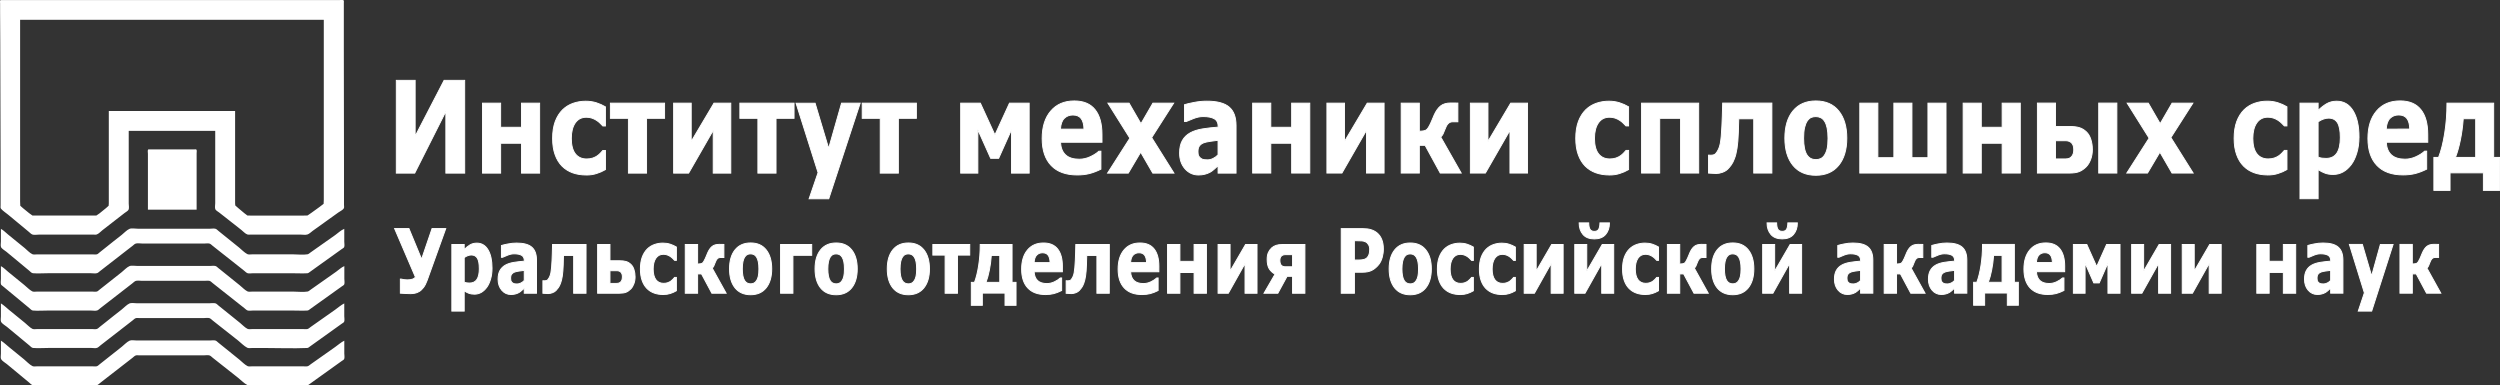 <?xml version="1.0" encoding="UTF-8" standalone="no"?>
<!-- Created with Inkscape (http://www.inkscape.org/) -->

<svg
   width="102.953mm"
   height="15.873mm"
   viewBox="0 0 102.953 15.873"
   version="1.1"
   id="svg1"
   xml:space="preserve"
   xmlns:inkscape="http://www.inkscape.org/namespaces/inkscape"
   xmlns:sodipodi="http://sodipodi.sourceforge.net/DTD/sodipodi-0.dtd"
   xmlns="http://www.w3.org/2000/svg"
   xmlns:svg="http://www.w3.org/2000/svg"><rect x="0" y="0" width="102.953" height="15.873" fill="#333333" stroke="none"/><sodipodi:namedview
     id="namedview1"
     pagecolor="#505050"
     bordercolor="#eeeeee"
     borderopacity="1"
     inkscape:showpageshadow="0"
     inkscape:pageopacity="0"
     inkscape:pagecheckerboard="0"
     inkscape:deskcolor="#d1d1d1"
     inkscape:document-units="mm" /><defs
     id="defs1" /><g
     inkscape:label="Слой 1"
     inkscape:groupmode="layer"
     id="layer1"
     transform="translate(416.615,417.598)"><g
       id="g9"><path
         style="fill:#ffffff;stroke:none;stroke-width:0.112"
         d="m -411.315,-412.21 h 3.563 v 2.341 0.639 c 0,0.066 -0.025,0.197 0.007,0.255 0.029,0.051 0.111,0.094 0.157,0.13 0.121,0.095 0.241,0.189 0.362,0.284 l 0.546,0.429 c 0.072,0.057 0.165,0.162 0.253,0.19 0.044,0.014 0.104,0.004 0.15,0.004 h 0.307 1.031 0.682 c 0.089,0 0.223,0.025 0.307,-0.005 0.077,-0.027 0.152,-0.105 0.218,-0.152 0.167,-0.118 0.331,-0.239 0.498,-0.357 0.185,-0.131 0.369,-0.263 0.553,-0.396 0.062,-0.045 0.187,-0.102 0.225,-0.169 0.021,-0.036 0.007,-0.106 0.007,-0.147 v -0.357 -1.305 c 0,-1.603 -0.007,-3.207 -0.007,-4.81 v -1.487 -0.35 c 0,-0.027 0.013,-0.103 -0.016,-0.117 -0.044,-0.021 -0.134,-0.004 -0.182,-0.004 h -0.45 -1.611 -5.74 -4.641 -1.133 -0.28 c -0.024,0 -0.079,-0.01 -0.095,0.011 -0.02,0.025 -0.007,0.093 -0.007,0.124 v 0.323 c 0,0.423 0.007,0.848 0.007,1.272 0,1.653 0.014,3.306 0.014,4.958 v 1.406 0.357 c 0,0.041 -0.013,0.106 0.016,0.14 0.077,0.092 0.198,0.167 0.291,0.244 0.189,0.156 0.377,0.313 0.566,0.469 0.096,0.079 0.191,0.159 0.287,0.238 0.042,0.034 0.087,0.085 0.137,0.107 0.077,0.035 0.223,0.007 0.307,0.007 h 0.73 1.133 0.334 c 0.047,0 0.112,0.011 0.157,-0.004 0.083,-0.028 0.17,-0.125 0.239,-0.179 0.172,-0.136 0.344,-0.271 0.519,-0.403 0.131,-0.099 0.26,-0.201 0.389,-0.302 0.048,-0.037 0.135,-0.082 0.164,-0.135 0.032,-0.059 0.007,-0.188 0.007,-0.255 v -0.646 -2.348 m 8.033,-4.568 v 5.503 1.5 0.404 l -0.007,0.167 -0.177,0.135 -0.328,0.237 -0.157,0.108 -0.212,0.005 h -0.457 -1.256 -0.375 l -0.177,-0.004 -0.123,-0.093 -0.253,-0.212 -0.123,-0.109 -0.007,-0.094 v -0.215 -0.774 -2.806 h -5.201 v 2.806 0.78 0.215 l -0.007,0.101 -0.109,0.097 -0.266,0.216 -0.13,0.089 -0.546,9.2e-4 h -1.112 -0.662 l -0.314,-0.002 -0.137,-0.098 -0.253,-0.206 -0.109,-0.097 -0.007,-0.175 v -0.431 -1.534 -5.517 h 12.503 m -7.241,7.818 h 2.007 v -1.864 -0.457 c 0,-0.032 0.017,-0.133 -0.011,-0.155 -0.018,-0.014 -0.057,-0.007 -0.078,-0.007 h -0.191 -0.758 -0.723 -0.177 c -0.018,1e-5 -0.049,-0.005 -0.061,0.011 -0.025,0.032 -0.007,0.132 -0.007,0.171 v 0.471 1.83 m -6.054,0.787 v 0.525 c 0,0.065 -0.02,0.168 0.004,0.228 0.029,0.071 0.162,0.144 0.221,0.193 0.191,0.158 0.384,0.314 0.573,0.475 0.119,0.101 0.242,0.199 0.362,0.3 0.042,0.035 0.1,0.104 0.157,0.109 0.199,0.017 0.407,4e-4 0.607,4e-4 h 1.228 0.56 c 0.074,0 0.183,0.02 0.253,-0.005 0.043,-0.015 0.08,-0.056 0.116,-0.083 0.087,-0.066 0.173,-0.134 0.259,-0.201 0.281,-0.22 0.562,-0.44 0.846,-0.657 0.08,-0.061 0.159,-0.124 0.239,-0.185 0.036,-0.028 0.074,-0.069 0.116,-0.086 0.072,-0.031 0.201,-0.006 0.28,-0.006 h 0.655 1.461 0.444 c 0.064,0 0.15,-0.015 0.212,0.003 0.045,0.013 0.087,0.06 0.123,0.088 l 0.259,0.205 0.805,0.635 c 0.08,0.063 0.16,0.126 0.239,0.19 0.039,0.032 0.083,0.078 0.13,0.098 0.058,0.025 0.156,0.006 0.218,0.006 h 0.505 1.167 c 0.192,0 0.388,0.011 0.58,-2.6e-4 0.043,-0.003 0.076,-0.035 0.109,-0.058 0.073,-0.052 0.145,-0.105 0.218,-0.157 0.284,-0.2 0.566,-0.403 0.846,-0.606 0.082,-0.059 0.163,-0.118 0.246,-0.176 0.029,-0.021 0.084,-0.046 0.098,-0.08 0.024,-0.057 0.004,-0.159 0.004,-0.221 v -0.531 c -0.132,0.05 -0.26,0.175 -0.375,0.257 -0.25,0.177 -0.5,0.353 -0.751,0.529 -0.089,0.062 -0.177,0.126 -0.266,0.188 -0.036,0.025 -0.078,0.067 -0.123,0.074 -0.184,0.031 -0.4,0.002 -0.587,0.002 h -1.222 -0.471 c -0.056,0 -0.147,0.017 -0.198,-0.01 -0.122,-0.064 -0.235,-0.185 -0.341,-0.272 -0.206,-0.168 -0.415,-0.332 -0.621,-0.5 -0.075,-0.061 -0.15,-0.121 -0.225,-0.182 -0.035,-0.028 -0.074,-0.072 -0.116,-0.087 -0.062,-0.023 -0.16,-0.005 -0.225,-0.005 h -0.498 -1.699 -0.792 c -0.093,0 -0.249,-0.03 -0.334,0.006 -0.114,0.048 -0.224,0.172 -0.321,0.248 -0.225,0.178 -0.453,0.353 -0.676,0.535 -0.074,0.06 -0.15,0.119 -0.225,0.179 -0.035,0.027 -0.074,0.07 -0.116,0.085 -0.054,0.018 -0.134,0.004 -0.191,0.004 h -0.409 -1.379 -0.478 c -0.058,0 -0.151,0.017 -0.205,-0.007 -0.112,-0.05 -0.219,-0.173 -0.314,-0.251 -0.227,-0.186 -0.453,-0.373 -0.682,-0.555 -0.096,-0.076 -0.191,-0.182 -0.3,-0.237 m 0,1.534 v 0.525 c 0,0.065 -0.02,0.167 0.004,0.228 0.011,0.029 0.048,0.05 0.071,0.069 l 0.157,0.13 c 0.196,0.161 0.391,0.324 0.587,0.486 0.116,0.096 0.232,0.193 0.348,0.288 0.041,0.034 0.095,0.099 0.15,0.103 0.199,0.017 0.407,4e-4 0.607,4e-4 h 1.222 0.566 c 0.074,0 0.182,0.02 0.253,-0.004 0.046,-0.016 0.092,-0.064 0.13,-0.094 0.084,-0.066 0.168,-0.131 0.253,-0.196 0.271,-0.21 0.541,-0.421 0.812,-0.63 0.085,-0.065 0.169,-0.13 0.253,-0.196 0.04,-0.031 0.083,-0.076 0.13,-0.097 0.069,-0.031 0.197,-0.007 0.273,-0.007 h 0.662 1.461 0.444 c 0.064,0 0.15,-0.015 0.212,0.003 0.045,0.013 0.087,0.06 0.123,0.088 l 0.259,0.205 0.805,0.636 0.246,0.194 c 0.038,0.03 0.078,0.073 0.123,0.092 0.058,0.025 0.156,0.006 0.218,0.006 h 0.505 1.167 c 0.192,0 0.388,0.011 0.58,-2.6e-4 0.045,-0.003 0.081,-0.038 0.116,-0.063 0.075,-0.053 0.151,-0.107 0.225,-0.161 0.276,-0.201 0.553,-0.4 0.833,-0.596 0.082,-0.058 0.164,-0.117 0.246,-0.176 0.029,-0.021 0.084,-0.047 0.098,-0.081 0.025,-0.059 0.004,-0.164 0.004,-0.228 v -0.525 c -0.119,0.045 -0.23,0.157 -0.334,0.229 -0.264,0.181 -0.524,0.368 -0.785,0.553 -0.089,0.063 -0.177,0.125 -0.266,0.187 -0.038,0.027 -0.083,0.071 -0.13,0.079 -0.184,0.031 -0.4,0.002 -0.587,0.002 h -1.222 -0.471 c -0.056,0 -0.147,0.017 -0.198,-0.01 -0.113,-0.059 -0.215,-0.17 -0.314,-0.25 l -0.642,-0.517 c -0.08,-0.064 -0.159,-0.129 -0.239,-0.192 -0.035,-0.027 -0.073,-0.071 -0.116,-0.084 -0.069,-0.02 -0.167,-0.003 -0.239,-0.003 h -0.519 -1.686 -0.771 c -0.091,0 -0.244,-0.029 -0.328,0.006 -0.114,0.048 -0.224,0.173 -0.321,0.249 l -0.703,0.556 -0.212,0.167 c -0.031,0.024 -0.065,0.061 -0.102,0.074 -0.054,0.018 -0.134,0.004 -0.191,0.004 h -0.416 -1.392 -0.471 c -0.056,0 -0.147,0.017 -0.198,-0.01 -0.117,-0.062 -0.226,-0.18 -0.328,-0.263 -0.22,-0.181 -0.442,-0.359 -0.662,-0.539 -0.094,-0.077 -0.192,-0.182 -0.3,-0.237 m 0,1.534 v 0.538 c 0,0.06 -0.021,0.168 0.007,0.222 0.041,0.08 0.176,0.154 0.246,0.211 0.189,0.155 0.377,0.313 0.566,0.469 0.119,0.098 0.236,0.196 0.355,0.294 0.042,0.034 0.093,0.098 0.15,0.102 0.204,0.017 0.416,4e-4 0.621,4e-4 h 1.249 0.539 c 0.066,0 0.171,0.02 0.232,-0.006 0.051,-0.022 0.1,-0.072 0.143,-0.107 0.088,-0.07 0.178,-0.138 0.266,-0.207 0.276,-0.217 0.553,-0.433 0.833,-0.646 0.075,-0.058 0.151,-0.116 0.225,-0.175 0.035,-0.028 0.073,-0.068 0.116,-0.084 0.044,-0.017 0.11,-0.006 0.157,-0.006 h 0.348 1.774 0.526 c 0.07,0 0.172,-0.019 0.239,0.004 0.047,0.016 0.091,0.065 0.13,0.096 l 0.266,0.21 0.785,0.619 c 0.117,0.093 0.241,0.228 0.375,0.294 0.053,0.026 0.146,0.009 0.205,0.009 h 0.491 c 0.587,0 1.181,0.025 1.768,-1.1e-4 0.045,-0.002 0.081,-0.037 0.116,-0.063 0.075,-0.054 0.151,-0.107 0.225,-0.161 0.278,-0.203 0.558,-0.403 0.839,-0.601 0.082,-0.058 0.163,-0.118 0.246,-0.176 0.03,-0.021 0.084,-0.047 0.098,-0.082 0.024,-0.06 0.004,-0.164 0.004,-0.228 v -0.525 c -0.133,0.065 -0.255,0.175 -0.375,0.26 -0.243,0.171 -0.487,0.343 -0.73,0.514 l -0.28,0.197 c -0.038,0.027 -0.084,0.073 -0.13,0.084 -0.057,0.013 -0.126,0.002 -0.184,0.002 h -0.389 -1.235 -0.464 c -0.057,0 -0.146,0.017 -0.198,-0.009 -0.11,-0.054 -0.212,-0.167 -0.307,-0.244 -0.218,-0.176 -0.438,-0.351 -0.655,-0.528 -0.077,-0.063 -0.155,-0.124 -0.232,-0.187 -0.036,-0.029 -0.078,-0.077 -0.123,-0.091 -0.07,-0.022 -0.173,-0.004 -0.246,-0.004 h -0.532 -1.768 -0.703 c -0.08,0 -0.221,-0.027 -0.293,0.007 -0.114,0.053 -0.222,0.172 -0.321,0.25 -0.221,0.174 -0.444,0.346 -0.662,0.524 -0.079,0.064 -0.159,0.126 -0.239,0.189 -0.036,0.029 -0.078,0.075 -0.123,0.089 -0.055,0.018 -0.134,0.004 -0.191,0.004 h -0.416 -1.372 -0.478 c -0.056,0 -0.147,0.017 -0.198,-0.009 -0.111,-0.056 -0.21,-0.17 -0.307,-0.247 -0.218,-0.173 -0.433,-0.351 -0.648,-0.528 -0.11,-0.091 -0.219,-0.198 -0.341,-0.273 m 0,1.534 v 0.538 c 0,0.06 -0.021,0.168 0.007,0.222 0.041,0.079 0.17,0.149 0.239,0.206 0.189,0.156 0.379,0.311 0.566,0.469 0.115,0.097 0.233,0.191 0.348,0.288 0.044,0.037 0.103,0.108 0.164,0.113 0.204,0.017 0.416,4e-4 0.621,4e-4 h 1.249 0.539 c 0.066,0 0.171,0.02 0.232,-0.006 0.049,-0.021 0.095,-0.069 0.137,-0.101 0.086,-0.068 0.173,-0.134 0.259,-0.202 0.274,-0.215 0.551,-0.427 0.826,-0.641 0.077,-0.06 0.155,-0.12 0.232,-0.18 0.039,-0.031 0.083,-0.077 0.13,-0.095 0.042,-0.017 0.105,-0.006 0.15,-0.006 h 0.328 1.795 0.532 c 0.07,0 0.172,-0.019 0.239,0.004 0.047,0.016 0.091,0.065 0.13,0.096 l 0.266,0.21 0.785,0.62 c 0.117,0.092 0.242,0.226 0.375,0.293 0.053,0.026 0.146,0.009 0.205,0.009 h 0.491 c 0.588,0 1.181,0.024 1.768,-1.2e-4 0.046,-0.002 0.08,-0.037 0.116,-0.062 0.073,-0.052 0.145,-0.105 0.218,-0.157 0.285,-0.203 0.571,-0.405 0.853,-0.611 0.079,-0.058 0.159,-0.114 0.239,-0.171 0.03,-0.022 0.084,-0.046 0.098,-0.082 0.024,-0.06 0.004,-0.164 0.004,-0.228 v -0.525 c -0.133,0.065 -0.255,0.175 -0.375,0.26 l -0.723,0.51 -0.28,0.197 c -0.04,0.028 -0.088,0.077 -0.137,0.087 -0.059,0.013 -0.131,0.002 -0.191,0.002 h -0.389 -1.228 -0.464 c -0.057,0 -0.146,0.017 -0.198,-0.009 -0.119,-0.059 -0.232,-0.182 -0.334,-0.265 -0.215,-0.175 -0.432,-0.348 -0.648,-0.523 l -0.225,-0.182 c -0.033,-0.026 -0.069,-0.067 -0.109,-0.081 -0.067,-0.023 -0.169,-0.004 -0.239,-0.004 h -0.532 -1.775 -0.703 c -0.081,0 -0.22,-0.026 -0.293,0.008 -0.115,0.054 -0.222,0.172 -0.321,0.251 l -0.689,0.545 -0.225,0.178 c -0.033,0.026 -0.069,0.065 -0.109,0.078 -0.055,0.018 -0.134,0.004 -0.191,0.004 h -0.416 -1.372 -0.478 c -0.056,0 -0.147,0.017 -0.198,-0.009 -0.125,-0.062 -0.24,-0.192 -0.348,-0.28 -0.202,-0.165 -0.406,-0.329 -0.607,-0.494 -0.11,-0.09 -0.22,-0.198 -0.341,-0.273 z"
         id="path1" /><path
         d="m -397.478,-410.469 h -0.776 v -2.542 l -1.282,2.542 h -0.759 v -3.82 h 0.776 v 2.301 l 1.192,-2.301 h 0.848 z m 3.086,0 h -0.747 v -1.229 h -0.859 v 1.229 h -0.747 v -2.881 h 0.747 v 0.993 h 0.859 v -0.993 h 0.747 z m 1.918,0.077 q -0.305,0 -0.558,-0.09 -0.251,-0.09 -0.438,-0.277 -0.185,-0.187 -0.286,-0.472 -0.102,-0.285 -0.102,-0.667 0,-0.403 0.108,-0.695 0.11,-0.292 0.305,-0.485 0.189,-0.182 0.435,-0.267 0.247,-0.085 0.512,-0.085 0.238,0 0.44,0.064 0.201,0.064 0.375,0.167 v 0.788 h -0.106 q -0.043,-0.046 -0.106,-0.108 -0.06,-0.062 -0.149,-0.121 -0.085,-0.056 -0.187,-0.092 -0.102,-0.038 -0.236,-0.038 -0.299,0 -0.46,0.236 -0.16,0.233 -0.16,0.636 0,0.416 0.164,0.631 0.166,0.215 0.469,0.215 0.141,0 0.253,-0.038 0.114,-0.041 0.189,-0.095 0.07,-0.051 0.124,-0.108 0.054,-0.056 0.1,-0.11 h 0.106 v 0.788 q -0.176,0.103 -0.369,0.162 -0.191,0.062 -0.423,0.062 z m 3.227,-2.332 h -0.742 v 2.255 h -0.747 v -2.255 h -0.742 v -0.626 h 2.231 z m 2.727,2.255 h -0.724 v -1.762 l -1.012,1.762 h -0.618 v -2.881 h 0.724 v 1.578 l 0.937,-1.578 h 0.693 z m 2.605,-2.255 h -0.742 v 2.255 h -0.747 v -2.255 h -0.742 v -0.626 h 2.231 z m 1.425,1.236 0.531,-1.862 h 0.767 l -1.294,3.938 h -0.809 l 0.369,-1.077 -0.906,-2.86 h 0.784 z m 3.613,-1.236 h -0.742 v 2.255 h -0.747 v -2.255 h -0.742 v -0.626 h 2.231 z m 4.645,2.255 h -0.728 v -1.788 l -0.529,1.18 h -0.328 l -0.529,-1.18 v 1.788 h -0.707 v -2.881 h 0.811 l 0.599,1.308 0.599,-1.308 h 0.811 z m 2.999,-1.27 h -1.709 q 0.017,0.339 0.207,0.518 0.193,0.18 0.566,0.18 0.236,0 0.458,-0.105 0.222,-0.105 0.35,-0.226 h 0.083 v 0.741 q -0.253,0.126 -0.477,0.182 -0.224,0.056 -0.496,0.056 -0.701,0 -1.074,-0.39 -0.373,-0.39 -0.373,-1.111 0,-0.713 0.353,-1.129 0.355,-0.418 0.971,-0.418 0.568,0 0.854,0.357 0.286,0.354 0.286,1.021 z m -0.742,-0.541 q -0.006,-0.29 -0.116,-0.436 -0.11,-0.146 -0.342,-0.146 -0.216,0 -0.355,0.139 -0.139,0.139 -0.156,0.444 z m 3.704,1.811 h -0.871 l -0.498,-0.862 -0.51,0.862 h -0.854 l 0.919,-1.439 -0.904,-1.442 h 0.871 l 0.489,0.847 0.491,-0.847 h 0.856 l -0.906,1.419 z m 1.817,-0.752 v -0.6 q -0.151,0.015 -0.328,0.044 -0.176,0.026 -0.268,0.062 -0.112,0.044 -0.172,0.128 -0.058,0.082 -0.058,0.218 0,0.09 0.012,0.146 0.012,0.056 0.062,0.108 0.048,0.051 0.114,0.077 0.066,0.023 0.207,0.023 0.112,0 0.226,-0.056 0.116,-0.056 0.203,-0.149 z m 0,0.446 q -0.06,0.056 -0.149,0.136 -0.089,0.08 -0.168,0.126 -0.11,0.062 -0.228,0.09 -0.118,0.031 -0.259,0.031 -0.332,0 -0.556,-0.254 -0.224,-0.254 -0.224,-0.649 0,-0.316 0.114,-0.516 0.114,-0.2 0.324,-0.316 0.207,-0.115 0.514,-0.164 0.307,-0.049 0.637,-0.072 v -0.015 q 0,-0.239 -0.158,-0.328 -0.158,-0.092 -0.465,-0.092 -0.185,0 -0.394,0.082 -0.209,0.08 -0.301,0.123 h -0.068 v -0.695 q 0.118,-0.038 0.384,-0.09 0.268,-0.054 0.535,-0.054 0.637,0 0.919,0.244 0.284,0.241 0.284,0.759 v 1.96 h -0.74 z m 3.778,0.305 h -0.747 v -1.229 h -0.859 v 1.229 h -0.747 v -2.881 h 0.747 v 0.993 h 0.859 v -0.993 h 0.747 z m 3.059,0 h -0.724 v -1.762 l -1.012,1.762 h -0.618 v -2.881 h 0.724 v 1.578 l 0.937,-1.578 h 0.693 z m 3.177,0 h -0.863 l -0.624,-1.142 h -0.238 v 1.142 h -0.747 v -2.881 h 0.747 v 1.157 q 0.207,-0.002 0.286,-0.054 0.079,-0.054 0.182,-0.28 0.031,-0.067 0.075,-0.172 0.043,-0.105 0.068,-0.162 0.114,-0.251 0.265,-0.372 0.153,-0.123 0.425,-0.123 0.079,0 0.166,0.002 0.089,0.002 0.12,0.002 v 0.77 h -0.203 q -0.124,0 -0.199,0.077 -0.073,0.077 -0.126,0.228 -0.046,0.126 -0.083,0.2 -0.037,0.072 -0.095,0.123 z m 2.731,0 h -0.724 v -1.762 l -1.012,1.762 h -0.618 v -2.881 h 0.724 v 1.578 l 0.937,-1.578 h 0.693 z m 3.37,0.077 q -0.305,0 -0.558,-0.09 -0.251,-0.09 -0.438,-0.277 -0.185,-0.187 -0.286,-0.472 -0.102,-0.285 -0.102,-0.667 0,-0.403 0.108,-0.695 0.11,-0.292 0.305,-0.485 0.189,-0.182 0.435,-0.267 0.247,-0.085 0.512,-0.085 0.238,0 0.44,0.064 0.201,0.064 0.375,0.167 v 0.788 h -0.106 q -0.043,-0.046 -0.106,-0.108 -0.06,-0.062 -0.149,-0.121 -0.085,-0.056 -0.187,-0.092 -0.102,-0.038 -0.236,-0.038 -0.299,0 -0.46,0.236 -0.16,0.233 -0.16,0.636 0,0.416 0.164,0.631 0.166,0.215 0.469,0.215 0.141,0 0.253,-0.038 0.114,-0.041 0.189,-0.095 0.07,-0.051 0.124,-0.108 0.054,-0.056 0.1,-0.11 h 0.106 v 0.788 q -0.176,0.103 -0.369,0.162 -0.191,0.062 -0.423,0.062 z m 3.679,-0.077 h -0.747 v -2.255 h -0.859 v 2.255 h -0.747 v -2.881 h 2.352 z m 3.013,0 h -0.747 v -2.237 h -0.616 q -0.006,0.192 -0.01,0.3 -0.002,0.105 -0.006,0.246 -0.015,0.413 -0.056,0.672 -0.041,0.259 -0.106,0.423 -0.062,0.167 -0.135,0.264 -0.07,0.097 -0.143,0.169 -0.083,0.082 -0.218,0.131 -0.133,0.049 -0.257,0.049 -0.098,0 -0.197,-0.01 -0.1,-0.008 -0.118,-0.008 v -0.739 h 0.023 q 0.008,0 0.029,0.002 0.021,0.002 0.041,0.002 0.054,0 0.11,-0.013 0.058,-0.013 0.095,-0.056 0.139,-0.164 0.185,-0.41 0.048,-0.249 0.068,-0.734 0.008,-0.18 0.017,-0.41 0.008,-0.231 0.015,-0.523 h 2.026 z m 3.086,-1.439 q 0,0.711 -0.336,1.121 -0.334,0.408 -0.939,0.408 -0.606,0 -0.942,-0.408 -0.334,-0.41 -0.334,-1.121 0,-0.716 0.336,-1.124 0.338,-0.408 0.939,-0.408 0.61,0 0.942,0.41 0.334,0.41 0.334,1.121 z m -0.919,0.7 q 0.073,-0.11 0.108,-0.264 0.037,-0.156 0.037,-0.431 0,-0.254 -0.037,-0.426 -0.037,-0.172 -0.104,-0.274 -0.066,-0.105 -0.16,-0.149 -0.093,-0.044 -0.201,-0.044 -0.108,0 -0.193,0.036 -0.083,0.036 -0.16,0.144 -0.068,0.1 -0.11,0.274 -0.039,0.174 -0.039,0.439 0,0.236 0.035,0.41 0.035,0.172 0.104,0.277 0.066,0.1 0.158,0.146 0.093,0.046 0.212,0.046 0.102,0 0.193,-0.041 0.093,-0.044 0.158,-0.144 z m 5.006,0.739 h -3.552 v -2.881 h 0.744 v 2.247 h 0.659 v -2.247 h 0.744 v 2.247 h 0.659 v -2.247 h 0.744 z m 3.057,0 h -0.747 v -1.229 h -0.859 v 1.229 h -0.747 v -2.881 h 0.747 v 0.993 h 0.859 v -0.993 h 0.747 z m 2.202,-0.965 q 0,-0.185 -0.089,-0.277 -0.089,-0.092 -0.257,-0.092 h -0.406 v 0.752 h 0.406 q 0.112,0 0.182,-0.038 0.07,-0.041 0.104,-0.1 0.035,-0.056 0.048,-0.118 0.012,-0.061 0.012,-0.126 z m 0.767,-0.008 q 0,0.221 -0.07,0.408 -0.07,0.187 -0.185,0.305 -0.141,0.141 -0.292,0.2 -0.149,0.059 -0.404,0.059 h -1.313 v -2.881 h 0.744 v 0.962 h 0.57 q 0.251,0 0.404,0.046 0.156,0.044 0.294,0.172 0.124,0.115 0.187,0.31 0.064,0.192 0.064,0.418 z m 1.008,0.972 h -0.747 v -2.881 h 0.747 z m 3.142,0 h -0.871 l -0.498,-0.862 -0.51,0.862 h -0.854 l 0.919,-1.439 -0.904,-1.442 h 0.871 l 0.489,0.847 0.491,-0.847 h 0.856 l -0.906,1.419 z m 3.071,0.077 q -0.305,0 -0.558,-0.09 -0.251,-0.09 -0.438,-0.277 -0.185,-0.187 -0.286,-0.472 -0.102,-0.285 -0.102,-0.667 0,-0.403 0.108,-0.695 0.11,-0.292 0.305,-0.485 0.189,-0.182 0.435,-0.267 0.247,-0.085 0.512,-0.085 0.238,0 0.44,0.064 0.201,0.064 0.375,0.167 v 0.788 h -0.106 q -0.043,-0.046 -0.106,-0.108 -0.06,-0.062 -0.149,-0.121 -0.085,-0.056 -0.187,-0.092 -0.102,-0.038 -0.236,-0.038 -0.299,0 -0.46,0.236 -0.16,0.233 -0.16,0.636 0,0.416 0.164,0.631 0.166,0.215 0.469,0.215 0.141,0 0.253,-0.038 0.114,-0.041 0.189,-0.095 0.07,-0.051 0.124,-0.108 0.054,-0.056 0.1,-0.11 h 0.106 v 0.788 q -0.176,0.103 -0.369,0.162 -0.191,0.062 -0.423,0.062 z m 3.758,-1.557 q 0,0.357 -0.089,0.649 -0.087,0.292 -0.23,0.482 -0.149,0.2 -0.338,0.303 -0.189,0.103 -0.404,0.103 -0.199,0 -0.338,-0.054 -0.139,-0.051 -0.284,-0.146 v 1.201 h -0.747 v -3.938 h 0.747 v 0.3 q 0.172,-0.169 0.35,-0.274 0.18,-0.105 0.415,-0.105 0.435,0 0.676,0.395 0.243,0.395 0.243,1.085 z m -0.769,0.018 q 0,-0.421 -0.116,-0.611 -0.116,-0.19 -0.367,-0.19 -0.106,0 -0.218,0.041 -0.112,0.038 -0.214,0.113 v 1.449 q 0.075,0.036 0.16,0.046 0.085,0.01 0.168,0.01 0.297,0 0.442,-0.213 0.145,-0.215 0.145,-0.646 z m 3.602,0.192 h -1.709 q 0.017,0.339 0.207,0.518 0.193,0.18 0.566,0.18 0.236,0 0.458,-0.105 0.222,-0.105 0.35,-0.226 h 0.083 v 0.741 q -0.253,0.126 -0.477,0.182 -0.224,0.056 -0.496,0.056 -0.701,0 -1.074,-0.39 -0.373,-0.39 -0.373,-1.111 0,-0.713 0.353,-1.129 0.355,-0.418 0.971,-0.418 0.568,0 0.854,0.357 0.286,0.354 0.286,1.021 z m -0.742,-0.541 q -0.006,-0.29 -0.116,-0.436 -0.11,-0.146 -0.342,-0.146 -0.216,0 -0.355,0.139 -0.139,0.139 -0.156,0.444 z m 3.698,2.524 h -0.666 v -0.723 h -1.373 v 0.723 h -0.666 v -1.357 h 0.193 q 0.158,-0.405 0.251,-0.99 0.095,-0.587 0.095,-1.247 h 1.924 v 2.237 h 0.241 z m -0.983,-1.357 v -1.593 h -0.512 q -0.035,0.475 -0.12,0.882 -0.083,0.408 -0.201,0.711 z"
         id="text1"
         style="font-weight:bold;font-size:4.724px;line-height:8.773px;font-family:'Cordia New';-inkscape-font-specification:'Cordia New, Bold';text-align:center;text-anchor:middle;fill:#ffffff;stroke:#ffffff;stroke-width:0.039"
         aria-label="Институт механики сплошных сред" /><path
         d="m -398.259,-408.184 -0.765,2.128 q -0.066,0.184 -0.152,0.297 -0.086,0.113 -0.178,0.166 -0.092,0.055 -0.182,0.071 -0.089,0.016 -0.178,0.016 -0.099,0 -0.234,-0.007 -0.136,-0.006 -0.179,-0.011 v -0.581 h 0.032 q 0.03,0.011 0.104,0.023 0.075,0.011 0.148,0.011 0.14,0 0.226,-0.034 0.088,-0.034 0.107,-0.089 l -0.854,-1.991 h 0.589 l 0.522,1.262 0.431,-1.262 z m 1.906,1.63 q 0,0.248 -0.061,0.452 -0.059,0.204 -0.157,0.336 -0.102,0.139 -0.23,0.211 -0.128,0.071 -0.275,0.071 -0.136,0 -0.23,-0.037 -0.095,-0.036 -0.193,-0.102 v 0.836 h -0.508 v -2.743 h 0.508 v 0.209 q 0.117,-0.118 0.239,-0.191 0.123,-0.073 0.282,-0.073 0.296,0 0.46,0.275 0.165,0.275 0.165,0.756 z m -0.524,0.013 q 0,-0.293 -0.079,-0.425 -0.079,-0.132 -0.25,-0.132 -0.072,0 -0.148,0.029 -0.076,0.027 -0.145,0.079 v 1.01 q 0.051,0.025 0.109,0.032 0.058,0.007 0.114,0.007 0.202,0 0.301,-0.148 0.099,-0.15 0.099,-0.45 z m 1.851,0.495 v -0.418 q -0.103,0.011 -0.223,0.03 -0.12,0.018 -0.182,0.043 -0.076,0.03 -0.117,0.089 -0.04,0.057 -0.04,0.152 0,0.062 0.009,0.102 0.009,0.039 0.042,0.075 0.033,0.036 0.078,0.054 0.045,0.016 0.141,0.016 0.076,0 0.154,-0.039 0.079,-0.039 0.138,-0.104 z m 0,0.311 q -0.041,0.039 -0.102,0.095 -0.061,0.055 -0.114,0.087 -0.075,0.043 -0.155,0.062 -0.08,0.021 -0.176,0.021 -0.226,0 -0.378,-0.177 -0.152,-0.177 -0.152,-0.452 0,-0.22 0.078,-0.359 0.078,-0.139 0.22,-0.22 0.141,-0.08 0.35,-0.114 0.209,-0.034 0.433,-0.05 v -0.011 q 0,-0.166 -0.107,-0.229 -0.107,-0.064 -0.316,-0.064 -0.126,0 -0.268,0.057 -0.143,0.055 -0.205,0.086 h -0.047 v -0.484 q 0.08,-0.027 0.261,-0.062 0.182,-0.038 0.364,-0.038 0.433,0 0.625,0.17 0.193,0.168 0.193,0.529 v 1.365 h -0.504 z m 2.543,0.213 h -0.508 v -1.558 h -0.419 q -0.004,0.134 -0.007,0.209 -0.002,0.073 -0.004,0.172 -0.01,0.288 -0.038,0.468 -0.028,0.18 -0.072,0.295 -0.042,0.116 -0.092,0.184 -0.048,0.068 -0.097,0.118 -0.056,0.057 -0.148,0.091 -0.09,0.034 -0.175,0.034 -0.066,0 -0.134,-0.007 -0.068,-0.006 -0.08,-0.006 v -0.515 h 0.015 q 0.005,0 0.02,0.002 0.014,0.002 0.028,0.002 0.037,0 0.075,-0.009 0.04,-0.009 0.065,-0.039 0.095,-0.114 0.126,-0.286 0.033,-0.173 0.047,-0.511 0.005,-0.125 0.011,-0.286 0.005,-0.161 0.01,-0.365 h 1.379 z m 1.499,-0.672 q 0,-0.129 -0.061,-0.193 -0.061,-0.064 -0.175,-0.064 h -0.277 v 0.524 h 0.277 q 0.076,0 0.124,-0.027 0.048,-0.029 0.071,-0.07 0.024,-0.039 0.032,-0.082 0.009,-0.043 0.009,-0.087 z m 0.522,-0.006 q 0,0.154 -0.048,0.284 -0.048,0.13 -0.126,0.213 -0.096,0.098 -0.199,0.139 -0.102,0.041 -0.275,0.041 h -0.894 v -2.007 h 0.507 v 0.67 h 0.388 q 0.171,0 0.275,0.032 0.106,0.03 0.2,0.12 0.085,0.08 0.127,0.216 0.044,0.134 0.044,0.291 z m 1.162,0.731 q -0.208,0 -0.38,-0.063 -0.171,-0.062 -0.298,-0.193 -0.126,-0.13 -0.195,-0.329 -0.069,-0.198 -0.069,-0.465 0,-0.281 0.073,-0.484 0.075,-0.204 0.208,-0.338 0.128,-0.127 0.296,-0.186 0.168,-0.059 0.349,-0.059 0.162,0 0.299,0.045 0.137,0.045 0.256,0.116 v 0.549 h -0.072 q -0.03,-0.032 -0.072,-0.075 -0.041,-0.043 -0.102,-0.084 -0.058,-0.039 -0.127,-0.064 -0.069,-0.027 -0.161,-0.027 -0.203,0 -0.313,0.164 -0.109,0.163 -0.109,0.443 0,0.289 0.112,0.44 0.113,0.15 0.319,0.15 0.096,0 0.172,-0.027 0.078,-0.029 0.128,-0.066 0.048,-0.036 0.085,-0.075 0.037,-0.039 0.068,-0.077 h 0.072 v 0.549 q -0.12,0.071 -0.251,0.113 -0.13,0.043 -0.288,0.043 z m 2.587,-0.054 h -0.587 l -0.425,-0.795 h -0.162 v 0.795 h -0.508 v -2.007 h 0.508 v 0.806 q 0.141,-0.002 0.195,-0.037 0.054,-0.038 0.124,-0.195 0.021,-0.046 0.051,-0.12 0.03,-0.073 0.047,-0.113 0.078,-0.175 0.181,-0.259 0.104,-0.086 0.289,-0.086 0.054,0 0.113,0.002 0.061,0.002 0.082,0.002 v 0.536 h -0.138 q -0.085,0 -0.136,0.054 -0.049,0.054 -0.086,0.159 -0.031,0.087 -0.056,0.139 -0.025,0.05 -0.065,0.086 z m 1.878,-1.003 q 0,0.495 -0.229,0.781 -0.227,0.284 -0.64,0.284 -0.412,0 -0.641,-0.284 -0.227,-0.286 -0.227,-0.781 0,-0.499 0.229,-0.783 0.23,-0.284 0.64,-0.284 0.415,0 0.641,0.286 0.227,0.286 0.227,0.781 z m -0.625,0.488 q 0.049,-0.077 0.073,-0.184 0.025,-0.109 0.025,-0.3 0,-0.177 -0.025,-0.297 -0.025,-0.12 -0.071,-0.191 -0.045,-0.073 -0.109,-0.104 -0.064,-0.03 -0.137,-0.03 -0.073,0 -0.131,0.025 -0.056,0.025 -0.109,0.1 -0.047,0.07 -0.075,0.191 -0.027,0.122 -0.027,0.306 0,0.164 0.024,0.286 0.024,0.12 0.071,0.193 0.045,0.07 0.107,0.102 0.064,0.032 0.144,0.032 0.069,0 0.131,-0.029 0.064,-0.03 0.107,-0.1 z m 2.272,-1.045 h -0.774 v 1.56 h -0.508 v -2.007 h 1.282 z m 1.875,0.558 q 0,0.495 -0.229,0.781 -0.227,0.284 -0.64,0.284 -0.412,0 -0.641,-0.284 -0.227,-0.286 -0.227,-0.781 0,-0.499 0.229,-0.783 0.23,-0.284 0.64,-0.284 0.415,0 0.641,0.286 0.227,0.286 0.227,0.781 z m -0.625,0.488 q 0.049,-0.077 0.073,-0.184 0.025,-0.109 0.025,-0.3 0,-0.177 -0.025,-0.297 -0.025,-0.12 -0.071,-0.191 -0.045,-0.073 -0.109,-0.104 -0.064,-0.03 -0.137,-0.03 -0.073,0 -0.131,0.025 -0.056,0.025 -0.109,0.1 -0.047,0.07 -0.075,0.191 -0.027,0.122 -0.027,0.306 0,0.164 0.024,0.286 0.024,0.12 0.071,0.193 0.045,0.07 0.107,0.102 0.064,0.032 0.144,0.032 0.069,0 0.131,-0.029 0.064,-0.03 0.107,-0.1 z m 3.599,-0.488 q 0,0.495 -0.229,0.781 -0.227,0.284 -0.64,0.284 -0.412,0 -0.641,-0.284 -0.227,-0.286 -0.227,-0.781 0,-0.499 0.229,-0.783 0.23,-0.284 0.64,-0.284 0.415,0 0.641,0.286 0.227,0.286 0.227,0.781 z m -0.625,0.488 q 0.049,-0.077 0.073,-0.184 0.025,-0.109 0.025,-0.3 0,-0.177 -0.025,-0.297 -0.025,-0.12 -0.071,-0.191 -0.045,-0.073 -0.109,-0.104 -0.064,-0.03 -0.137,-0.03 -0.073,0 -0.131,0.025 -0.056,0.025 -0.109,0.1 -0.047,0.07 -0.075,0.191 -0.027,0.122 -0.027,0.306 0,0.164 0.024,0.286 0.024,0.12 0.071,0.193 0.045,0.07 0.107,0.102 0.064,0.032 0.144,0.032 0.069,0 0.131,-0.029 0.064,-0.03 0.107,-0.1 z m 2.283,-1.056 h -0.505 v 1.571 h -0.508 v -1.571 h -0.505 v -0.436 h 1.519 z m 1.907,2.068 h -0.453 v -0.504 h -0.935 v 0.504 h -0.453 v -0.945 h 0.131 q 0.107,-0.282 0.171,-0.69 0.065,-0.409 0.065,-0.869 h 1.31 v 1.558 h 0.164 z m -0.669,-0.945 v -1.11 h -0.349 q -0.024,0.331 -0.082,0.615 -0.057,0.284 -0.137,0.495 z m 2.577,-0.436 h -1.163 q 0.011,0.236 0.141,0.361 0.131,0.125 0.385,0.125 0.161,0 0.312,-0.073 0.151,-0.073 0.239,-0.157 h 0.056 v 0.516 q -0.172,0.087 -0.325,0.127 -0.152,0.039 -0.337,0.039 -0.477,0 -0.731,-0.272 -0.254,-0.272 -0.254,-0.774 0,-0.497 0.24,-0.786 0.241,-0.291 0.661,-0.291 0.387,0 0.582,0.248 0.195,0.247 0.195,0.711 z m -0.505,-0.377 q -0.004,-0.202 -0.079,-0.304 -0.075,-0.102 -0.233,-0.102 -0.147,0 -0.241,0.097 -0.095,0.097 -0.106,0.309 z m 2.436,1.262 h -0.508 v -1.558 h -0.419 q -0.004,0.134 -0.007,0.209 -0.002,0.073 -0.004,0.172 -0.01,0.288 -0.038,0.468 -0.028,0.18 -0.072,0.295 -0.042,0.116 -0.092,0.184 -0.048,0.068 -0.097,0.118 -0.056,0.057 -0.148,0.091 -0.09,0.034 -0.175,0.034 -0.066,0 -0.134,-0.007 -0.068,-0.006 -0.08,-0.006 v -0.515 h 0.016 q 0.005,0 0.02,0.002 0.014,0.002 0.028,0.002 0.037,0 0.075,-0.009 0.04,-0.009 0.065,-0.039 0.095,-0.114 0.126,-0.286 0.032,-0.173 0.047,-0.511 0.005,-0.125 0.011,-0.286 0.005,-0.161 0.01,-0.365 h 1.379 z m 2.042,-0.885 h -1.163 q 0.011,0.236 0.141,0.361 0.131,0.125 0.385,0.125 0.161,0 0.312,-0.073 0.151,-0.073 0.239,-0.157 h 0.056 v 0.516 q -0.172,0.087 -0.325,0.127 -0.152,0.039 -0.337,0.039 -0.477,0 -0.731,-0.272 -0.254,-0.272 -0.254,-0.774 0,-0.497 0.24,-0.786 0.241,-0.291 0.661,-0.291 0.387,0 0.582,0.248 0.195,0.247 0.195,0.711 z m -0.505,-0.377 q -0.004,-0.202 -0.079,-0.304 -0.075,-0.102 -0.233,-0.102 -0.147,0 -0.241,0.097 -0.095,0.097 -0.106,0.309 z m 2.465,1.262 h -0.508 v -0.856 h -0.585 v 0.856 h -0.508 v -2.007 h 0.508 v 0.692 h 0.585 v -0.692 h 0.508 z m 2.083,0 h -0.493 v -1.228 l -0.689,1.228 h -0.421 v -2.007 h 0.493 v 1.099 l 0.638,-1.099 h 0.472 z m 1.971,0 h -0.507 v -0.697 h -0.227 l -0.38,0.697 h -0.569 l 0.455,-0.786 q -0.16,-0.091 -0.243,-0.229 -0.082,-0.139 -0.082,-0.384 0,-0.166 0.051,-0.279 0.052,-0.113 0.14,-0.193 0.078,-0.068 0.182,-0.102 0.106,-0.034 0.236,-0.034 h 0.945 z m -0.507,-1.09 v -0.5 h -0.301 q -0.104,0 -0.164,0.061 -0.058,0.059 -0.058,0.173 0,0.141 0.058,0.204 0.058,0.062 0.172,0.062 z m 3.739,-0.731 q 0,0.179 -0.049,0.35 -0.049,0.17 -0.141,0.286 -0.126,0.157 -0.281,0.238 -0.154,0.08 -0.384,0.08 h -0.337 v 0.867 h -0.542 v -2.661 h 0.892 q 0.2,0 0.337,0.045 0.138,0.043 0.244,0.13 0.127,0.105 0.193,0.27 0.068,0.164 0.068,0.395 z m -0.561,0.016 q 0,-0.113 -0.048,-0.193 -0.048,-0.082 -0.112,-0.114 -0.085,-0.043 -0.165,-0.046 -0.08,-0.006 -0.215,-0.006 h -0.093 v 0.797 h 0.155 q 0.138,0 0.227,-0.021 0.09,-0.021 0.151,-0.086 0.052,-0.057 0.075,-0.136 0.024,-0.08 0.024,-0.195 z m 2.537,0.802 q 0,0.495 -0.229,0.781 -0.227,0.284 -0.64,0.284 -0.412,0 -0.641,-0.284 -0.227,-0.286 -0.227,-0.781 0,-0.499 0.229,-0.783 0.23,-0.284 0.64,-0.284 0.415,0 0.641,0.286 0.227,0.286 0.227,0.781 z m -0.625,0.488 q 0.049,-0.077 0.073,-0.184 0.025,-0.109 0.025,-0.3 0,-0.177 -0.025,-0.297 -0.025,-0.12 -0.071,-0.191 -0.045,-0.073 -0.109,-0.104 -0.064,-0.03 -0.137,-0.03 -0.073,0 -0.131,0.025 -0.056,0.025 -0.109,0.1 -0.047,0.07 -0.075,0.191 -0.027,0.122 -0.027,0.306 0,0.164 0.024,0.286 0.024,0.12 0.071,0.193 0.045,0.07 0.107,0.102 0.064,0.032 0.144,0.032 0.069,0 0.131,-0.029 0.064,-0.03 0.107,-0.1 z m 1.816,0.568 q -0.208,0 -0.38,-0.062 -0.171,-0.063 -0.298,-0.193 -0.126,-0.13 -0.195,-0.329 -0.069,-0.198 -0.069,-0.465 0,-0.281 0.073,-0.484 0.075,-0.204 0.208,-0.338 0.128,-0.127 0.296,-0.186 0.168,-0.059 0.349,-0.059 0.162,0 0.299,0.045 0.137,0.045 0.256,0.116 v 0.549 h -0.072 q -0.03,-0.032 -0.072,-0.075 -0.041,-0.043 -0.102,-0.084 -0.058,-0.039 -0.127,-0.064 -0.069,-0.027 -0.161,-0.027 -0.203,0 -0.313,0.164 -0.109,0.163 -0.109,0.443 0,0.29 0.112,0.44 0.113,0.15 0.319,0.15 0.096,0 0.172,-0.027 0.078,-0.029 0.128,-0.066 0.048,-0.036 0.085,-0.075 0.037,-0.039 0.068,-0.077 h 0.072 v 0.549 q -0.12,0.071 -0.251,0.113 -0.13,0.043 -0.288,0.043 z m 1.73,0 q -0.208,0 -0.38,-0.062 -0.171,-0.063 -0.298,-0.193 -0.126,-0.13 -0.195,-0.329 -0.069,-0.198 -0.069,-0.465 0,-0.281 0.073,-0.484 0.075,-0.204 0.208,-0.338 0.128,-0.127 0.296,-0.186 0.168,-0.059 0.349,-0.059 0.162,0 0.299,0.045 0.137,0.045 0.256,0.116 v 0.549 h -0.072 q -0.03,-0.032 -0.072,-0.075 -0.041,-0.043 -0.102,-0.084 -0.058,-0.039 -0.127,-0.064 -0.069,-0.027 -0.161,-0.027 -0.203,0 -0.313,0.164 -0.109,0.163 -0.109,0.443 0,0.29 0.112,0.44 0.113,0.15 0.319,0.15 0.096,0 0.172,-0.027 0.078,-0.029 0.128,-0.066 0.048,-0.036 0.085,-0.075 0.037,-0.039 0.068,-0.077 h 0.072 v 0.549 q -0.12,0.071 -0.251,0.113 -0.13,0.043 -0.288,0.043 z m 2.506,-0.054 h -0.493 v -1.228 l -0.689,1.228 h -0.421 v -2.007 h 0.493 v 1.099 l 0.638,-1.099 h 0.472 z m 2.083,0 h -0.493 v -1.228 l -0.689,1.228 h -0.421 v -2.007 h 0.493 v 1.099 l 0.638,-1.099 h 0.472 z m -0.175,-2.897 q 0,0.291 -0.158,0.475 -0.157,0.184 -0.466,0.184 -0.308,0 -0.466,-0.184 -0.158,-0.186 -0.158,-0.475 h 0.393 q 0.003,0.177 0.054,0.264 0.051,0.086 0.178,0.086 0.128,0 0.178,-0.084 0.051,-0.086 0.054,-0.266 z m 1.481,2.95 q -0.208,0 -0.38,-0.063 -0.171,-0.062 -0.298,-0.193 -0.126,-0.13 -0.195,-0.329 -0.069,-0.198 -0.069,-0.465 0,-0.281 0.073,-0.484 0.075,-0.204 0.208,-0.338 0.128,-0.127 0.296,-0.186 0.168,-0.059 0.349,-0.059 0.162,0 0.299,0.045 0.137,0.045 0.256,0.116 v 0.549 h -0.072 q -0.03,-0.032 -0.072,-0.075 -0.041,-0.043 -0.102,-0.084 -0.058,-0.039 -0.127,-0.064 -0.069,-0.027 -0.161,-0.027 -0.203,0 -0.313,0.164 -0.109,0.163 -0.109,0.443 0,0.29 0.112,0.44 0.113,0.15 0.319,0.15 0.096,0 0.172,-0.027 0.078,-0.029 0.128,-0.066 0.048,-0.036 0.085,-0.075 0.037,-0.039 0.068,-0.077 h 0.072 v 0.549 q -0.12,0.071 -0.251,0.113 -0.13,0.043 -0.288,0.043 z m 2.587,-0.054 h -0.587 l -0.425,-0.795 h -0.162 v 0.795 h -0.508 v -2.007 h 0.508 v 0.806 q 0.141,-0.002 0.195,-0.037 0.054,-0.038 0.124,-0.195 0.021,-0.046 0.051,-0.12 0.03,-0.073 0.047,-0.113 0.078,-0.175 0.181,-0.259 0.104,-0.086 0.289,-0.086 0.054,0 0.113,0.002 0.061,0.002 0.082,0.002 v 0.536 h -0.138 q -0.085,0 -0.136,0.054 -0.049,0.054 -0.086,0.159 -0.031,0.087 -0.056,0.139 -0.025,0.05 -0.065,0.086 z m 1.878,-1.003 q 0,0.495 -0.229,0.781 -0.227,0.284 -0.64,0.284 -0.412,0 -0.641,-0.284 -0.227,-0.286 -0.227,-0.781 0,-0.499 0.229,-0.783 0.23,-0.284 0.64,-0.284 0.415,0 0.641,0.286 0.227,0.286 0.227,0.781 z m -0.625,0.488 q 0.049,-0.077 0.073,-0.184 0.025,-0.109 0.025,-0.3 0,-0.177 -0.025,-0.297 -0.025,-0.12 -0.071,-0.191 -0.045,-0.073 -0.109,-0.104 -0.064,-0.03 -0.137,-0.03 -0.073,0 -0.131,0.025 -0.056,0.025 -0.109,0.1 -0.047,0.07 -0.075,0.191 -0.027,0.122 -0.027,0.306 0,0.164 0.024,0.286 0.024,0.12 0.071,0.193 0.045,0.07 0.107,0.102 0.064,0.032 0.144,0.032 0.069,0 0.131,-0.029 0.064,-0.03 0.107,-0.1 z m 2.592,0.515 h -0.493 v -1.228 l -0.689,1.228 h -0.421 v -2.007 h 0.493 v 1.099 l 0.638,-1.099 h 0.472 z m -0.175,-2.897 q 0,0.291 -0.158,0.475 -0.157,0.184 -0.466,0.184 -0.308,0 -0.466,-0.184 -0.158,-0.186 -0.158,-0.475 h 0.393 q 0.003,0.177 0.054,0.264 0.051,0.086 0.178,0.086 0.128,0 0.178,-0.084 0.051,-0.086 0.054,-0.266 z m 2.604,2.373 v -0.418 q -0.103,0.011 -0.223,0.03 -0.12,0.018 -0.182,0.043 -0.076,0.03 -0.117,0.089 -0.04,0.057 -0.04,0.152 0,0.062 0.009,0.102 0.009,0.039 0.042,0.075 0.032,0.036 0.078,0.054 0.045,0.016 0.141,0.016 0.076,0 0.154,-0.039 0.079,-0.039 0.138,-0.104 z m 0,0.311 q -0.041,0.039 -0.102,0.095 -0.061,0.055 -0.114,0.087 -0.075,0.043 -0.155,0.062 -0.081,0.021 -0.176,0.021 -0.226,0 -0.378,-0.177 -0.152,-0.177 -0.152,-0.452 0,-0.22 0.078,-0.359 0.078,-0.139 0.22,-0.22 0.141,-0.08 0.35,-0.114 0.209,-0.034 0.433,-0.05 v -0.011 q 0,-0.166 -0.107,-0.229 -0.107,-0.064 -0.316,-0.064 -0.126,0 -0.268,0.057 -0.143,0.055 -0.205,0.086 h -0.047 v -0.484 q 0.08,-0.027 0.261,-0.063 0.182,-0.038 0.364,-0.038 0.433,0 0.625,0.17 0.193,0.168 0.193,0.529 v 1.365 h -0.504 z m 2.654,0.213 h -0.587 l -0.425,-0.795 h -0.162 v 0.795 h -0.508 v -2.007 h 0.508 v 0.806 q 0.141,-0.002 0.195,-0.037 0.054,-0.038 0.124,-0.195 0.021,-0.046 0.051,-0.12 0.03,-0.073 0.047,-0.113 0.078,-0.175 0.181,-0.259 0.104,-0.086 0.289,-0.086 0.054,0 0.113,0.002 0.061,0.002 0.082,0.002 v 0.536 h -0.138 q -0.085,0 -0.136,0.054 -0.049,0.054 -0.086,0.159 -0.031,0.087 -0.056,0.139 -0.025,0.05 -0.065,0.086 z m 1.217,-0.524 v -0.418 q -0.103,0.011 -0.223,0.03 -0.12,0.018 -0.182,0.043 -0.076,0.03 -0.117,0.089 -0.04,0.057 -0.04,0.152 0,0.062 0.009,0.102 0.009,0.039 0.042,0.075 0.032,0.036 0.078,0.054 0.045,0.016 0.141,0.016 0.076,0 0.154,-0.039 0.079,-0.039 0.138,-0.104 z m 0,0.311 q -0.041,0.039 -0.102,0.095 -0.061,0.055 -0.114,0.087 -0.075,0.043 -0.155,0.062 -0.08,0.021 -0.176,0.021 -0.226,0 -0.378,-0.177 -0.152,-0.177 -0.152,-0.452 0,-0.22 0.078,-0.359 0.078,-0.139 0.22,-0.22 0.141,-0.08 0.35,-0.114 0.209,-0.034 0.433,-0.05 v -0.011 q 0,-0.166 -0.107,-0.229 -0.107,-0.064 -0.316,-0.064 -0.126,0 -0.268,0.057 -0.143,0.055 -0.205,0.086 h -0.047 v -0.484 q 0.08,-0.027 0.261,-0.063 0.182,-0.038 0.364,-0.038 0.433,0 0.625,0.17 0.193,0.168 0.193,0.529 v 1.365 h -0.504 z m 2.625,0.709 h -0.453 v -0.504 h -0.935 v 0.504 h -0.453 v -0.945 h 0.131 q 0.107,-0.282 0.171,-0.69 0.065,-0.409 0.065,-0.869 h 1.31 v 1.558 h 0.164 z m -0.669,-0.945 v -1.11 h -0.349 q -0.024,0.331 -0.082,0.615 -0.056,0.284 -0.137,0.495 z m 2.577,-0.436 h -1.163 q 0.011,0.236 0.141,0.361 0.131,0.125 0.385,0.125 0.161,0 0.312,-0.073 0.151,-0.073 0.239,-0.157 h 0.056 v 0.516 q -0.172,0.087 -0.325,0.127 -0.152,0.039 -0.337,0.039 -0.477,0 -0.731,-0.272 -0.254,-0.272 -0.254,-0.774 0,-0.497 0.24,-0.786 0.241,-0.291 0.661,-0.291 0.387,0 0.582,0.248 0.195,0.247 0.195,0.711 z m -0.505,-0.377 q -0.004,-0.202 -0.079,-0.304 -0.075,-0.102 -0.233,-0.102 -0.147,0 -0.241,0.097 -0.095,0.097 -0.106,0.309 z m 2.784,1.262 h -0.496 v -1.246 l -0.36,0.822 h -0.223 l -0.36,-0.822 v 1.246 h -0.481 v -2.007 h 0.552 l 0.408,0.911 0.408,-0.911 h 0.552 z m 2.083,0 h -0.493 v -1.228 l -0.689,1.228 h -0.421 v -2.007 h 0.493 v 1.099 l 0.638,-1.099 h 0.472 z m 2.083,0 h -0.493 v -1.228 l -0.689,1.228 h -0.421 v -2.007 h 0.493 v 1.099 l 0.638,-1.099 h 0.472 z m 3.069,0 h -0.508 v -0.856 h -0.585 v 0.856 h -0.508 v -2.007 h 0.508 v 0.692 h 0.585 v -0.692 h 0.508 z m 1.44,-0.524 v -0.418 q -0.103,0.011 -0.223,0.03 -0.12,0.018 -0.182,0.043 -0.076,0.03 -0.117,0.089 -0.04,0.057 -0.04,0.152 0,0.062 0.009,0.102 0.009,0.039 0.042,0.075 0.032,0.036 0.078,0.054 0.045,0.016 0.141,0.016 0.076,0 0.154,-0.039 0.079,-0.039 0.138,-0.104 z m 0,0.311 q -0.041,0.039 -0.102,0.095 -0.061,0.055 -0.114,0.087 -0.075,0.043 -0.155,0.062 -0.08,0.021 -0.176,0.021 -0.226,0 -0.378,-0.177 -0.152,-0.177 -0.152,-0.452 0,-0.22 0.078,-0.359 0.078,-0.139 0.22,-0.22 0.141,-0.08 0.35,-0.114 0.209,-0.034 0.433,-0.05 v -0.011 q 0,-0.166 -0.107,-0.229 -0.107,-0.064 -0.316,-0.064 -0.126,0 -0.268,0.057 -0.143,0.055 -0.205,0.086 h -0.047 v -0.484 q 0.08,-0.027 0.261,-0.063 0.182,-0.038 0.364,-0.038 0.433,0 0.625,0.17 0.193,0.168 0.193,0.529 v 1.365 h -0.504 z m 1.687,-0.497 0.361,-1.297 h 0.522 l -0.881,2.743 h -0.551 l 0.251,-0.751 -0.617,-1.993 h 0.534 z m 2.849,0.709 h -0.587 l -0.425,-0.795 h -0.162 v 0.795 h -0.508 v -2.007 h 0.508 v 0.806 q 0.141,-0.002 0.195,-0.037 0.054,-0.038 0.124,-0.195 0.021,-0.046 0.051,-0.12 0.03,-0.073 0.047,-0.113 0.078,-0.175 0.181,-0.259 0.104,-0.086 0.289,-0.086 0.054,0 0.113,0.002 0.061,0.002 0.082,0.002 v 0.536 h -0.138 q -0.085,0 -0.136,0.054 -0.049,0.054 -0.086,0.159 -0.031,0.087 -0.056,0.139 -0.025,0.05 -0.065,0.086 z"
         id="text2"
         style="font-weight:bold;font-size:3.253px;line-height:9.062px;font-family:'Cordia New';-inkscape-font-specification:'Cordia New, Bold';text-align:center;text-anchor:middle;fill:#ffffff;stroke:#ffffff;stroke-width:0.041"
         aria-label="Уральского отделения Российской академии наук" /></g></g></svg>
